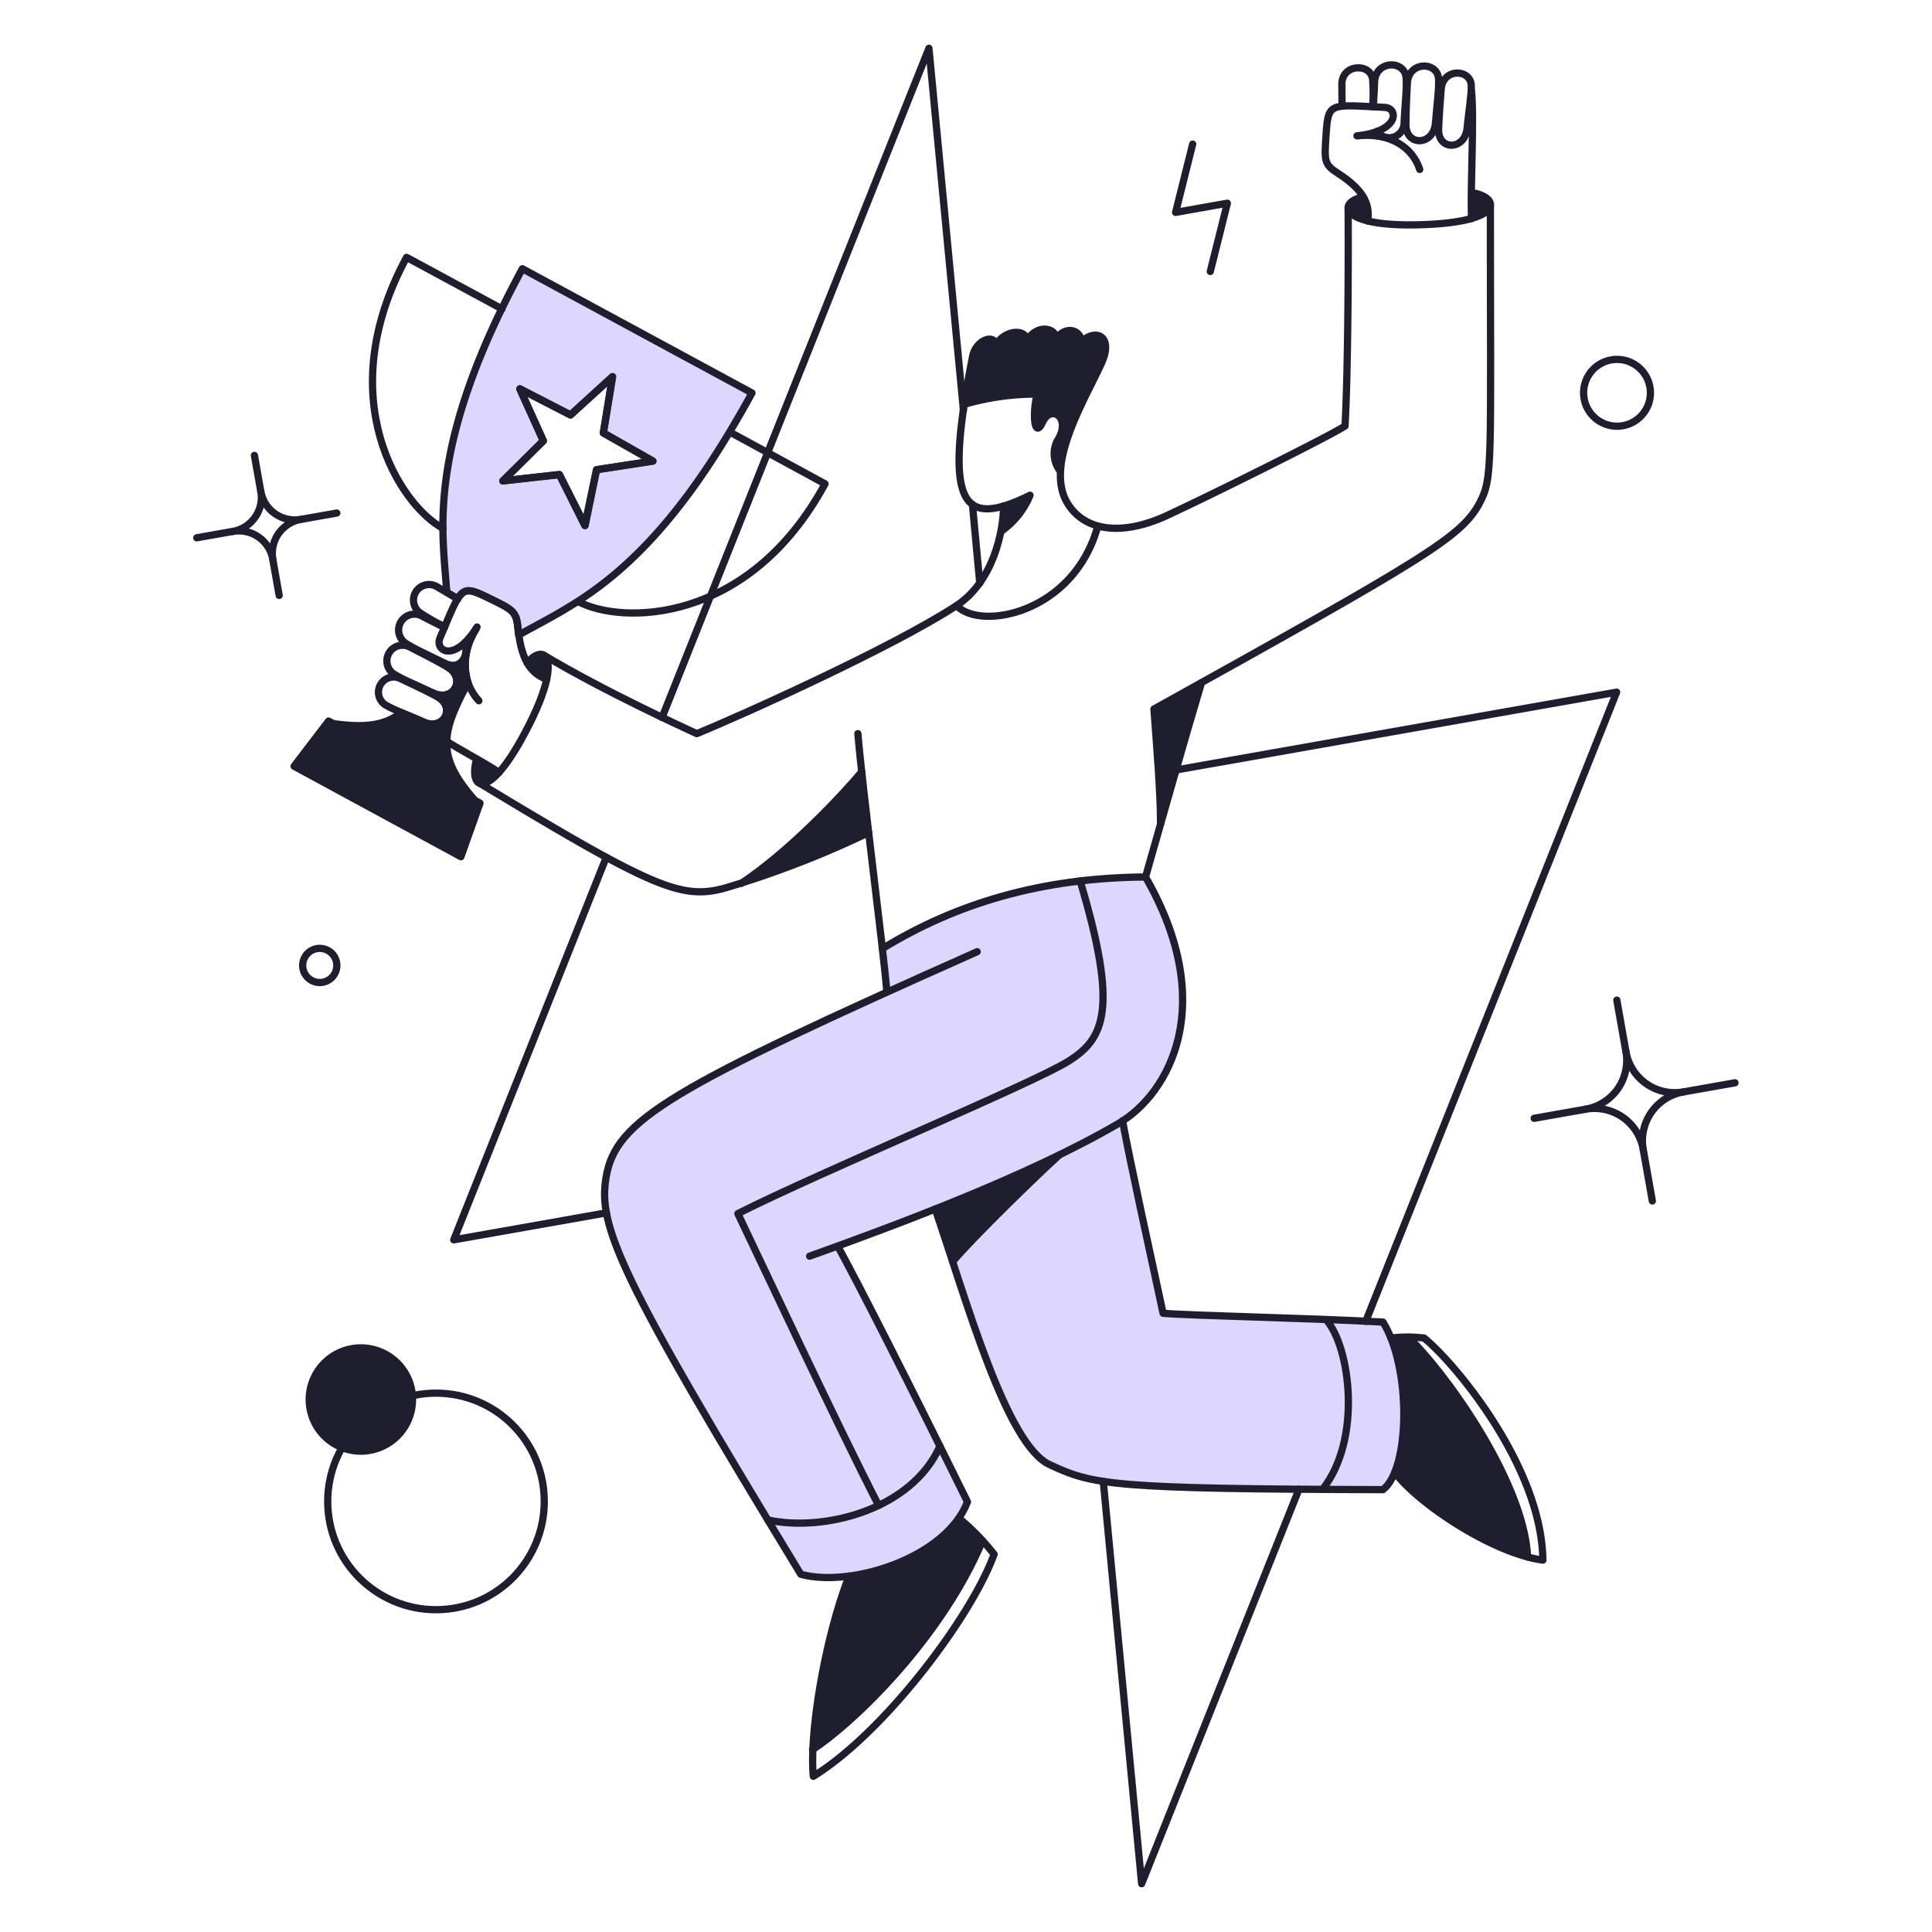 <svg xmlns="http://www.w3.org/2000/svg" fill="none" viewBox="0 0 200 200" stroke-width="0.75"><g><g><path fill="#ddd6fe" d="M143.187 136.879c-7.42-.4-20.263-.677-22.8-.912-1.305-5.982-3.407-15.455-4.24-19.9a.591.591 0 0 0 .041-.028c5.149-3.325 9.766-12.426 2.375-25.251-9.849.083-18.884 2.293-27.208 7.41.209 1.881.38 3.477.475 4.522-23.655 10.7-28.215 13.851-29.089 19.152-1.015 6.191 4.38 15.03 20.159 41.078 6 1.4 15.139-2.03 17.252-7.486-2.414-4.877-10.79-21.754-13.433-26.467 7.123-2.6 15.4-5.825 22.228-9.111-2.792 2.686-8.341 8.338-10.353 10.726 2.926 8.93 6.346 19.3 10.051 21.014 4.327 2 6.321 2.584 34.523 2.584 3.237-2.903 2.512-13.126.019-17.331Z"></path><path fill="#ddd6fe" d="M54.077 27.819a108.825 108.825 0 0 0-2.128 4.123c-5.111 10.545-6.118 17.518-6.1 22.724.019 2.565.266 4.693.4 6.631v.019c.361.209.7.418 1.121.665.76-1.2 1.387-.969 3.249-.057 2.565 1.254 2.812 1.368 3 3.173.019.228.038.437.076.646 1.786-1.007 3.819-2.014 6.137-3.5 4.389-2.831 9.671-7.467 15.694-17.518.76-1.273 1.539-2.6 2.318-4.047L54.077 27.819Zm7.676 20.805L60.537 54.4 57.9 49.118l-5.852.665 4.2-4.161-2.432-5.377 5.244 2.7 4.351-3.952-.95 5.833 5.13 2.907-5.838.891Z"></path></g><g><path fill="#1e1e2f" d="M152.307 19.991a61.96 61.96 0 0 0 0 2.66c1.273-.38 1.862-.836 1.957-1.292.174-.82-1.421-1.475-1.957-1.368Z"></path><path fill="#1e1e2f" d="M145.79 138.437a11.523 11.523 0 0 0-1.8.095c1.672 4.142 1.767 10.564.4 13.908 2.2 2.945 8.7 7.391 13.756 8.74-.367-7.942-8.86-19.513-12.356-22.743Z"></path><path fill="#1e1e2f" d="M141.135 20.409c-.325-.01-1.6.244-1.6 1.12 0 .476.589 1.008 2.033 1.369a3.66 3.66 0 0 0-.433-2.49Z"></path><path fill="#1e1e2f" d="M119.456 73.4c.266 3.933.684 8.626.684 11.875 1.444-5.073 3.211-11.21 4.237-14.611l-4.921 2.736Z"></path><path fill="#1e1e2f" d="M111.913 35.4c0-1.292-1.672-1.729-2.565-.323-.076-1.216-2.052-1.5-3.021.152-.209-1.311-2.432-1.026-3.211.456-.228-1.159-2.128-.513-2.451 1.216-.342 1.824-.646 3.477-.855 4.959a26.218 26.218 0 0 1 7.562-1.064c-.532 2.014-.3 4.731.57 2.888.855-1.843 3.04-.456 1.5 1.957a2.952 2.952 0 0 0 .323 3.135c.228-3.971 3.306-9.12 4.256-11.21 1.293-2.831-.664-3.591-2.108-2.166Z"></path><path fill="#1e1e2f" d="M96.789 125.156c.57 1.691 1.178 3.534 1.8 5.453 2.242-2.66 8.721-8.949 11.058-11.058-4.08 1.995-8.547 3.914-12.858 5.605Z"></path><path fill="#1e1e2f" d="M103.9 52.386a16.71 16.71 0 0 1-.247 2.584 8.42 8.42 0 0 0 2.945-3.7c-.869.442-1.771.815-2.698 1.116Z"></path><path fill="#1e1e2f" d="M99.259 157.152a16.18 16.18 0 0 1 2.47 2.375c-4.408 10.45-13.851 19.247-17.575 21.584a63.052 63.052 0 0 1 3.762-17.955c4.275-.57 9.084-2.736 11.343-6.004Z"></path><path fill="#1e1e2f" d="M89.208 79.9c-1.957 2.356-7.391 8.189-12.483 11.552a106.284 106.284 0 0 0 13.205-5.265 875.827 875.827 0 0 1-.722-6.287Z"></path><path fill="#1e1e2f" d="M56.281 67.814c-.418-.247-1.14.057-1.672.836a3.722 3.722 0 0 0 1.991 1.691c.308-1.482.1-2.28-.319-2.527Z"></path><path fill="#1e1e2f" d="M51.664 79.955c-.874.988-1.54 1.275-1.976 1.14-.609-.188-.684-1.33-.323-2.527.779.456 1.558.912 2.299 1.387Z"></path><path fill="#1e1e2f" d="M37.281 150.597a5.72 5.72 0 1 0 0-11.439 5.72 5.72 0 0 0 0 11.439Z"></path><path fill="#1e1e2f" d="M46.249 76.763c.038-1.73.855-3.572 2.2-6.08a6.559 6.559 0 0 1 .827-5.54 8.684 8.684 0 0 1-1.184 1.457c.57 1.159-.361 2.926-2.014 2.09l.228.36c2.014 1.14.684 3.725-1.463 2.7l.4.362c1.976 1.045.741 3.572-1.387 2.64-.931-.417-1.691-.721-2.318-.987-1.634 1.31-3.667 1.615-7.049 1.14l14.668 7.942c-2.091-2.38-2.965-4.165-2.908-6.084Z"></path><path fill="#1e1e2f" d="m33.998 74.645-3.572 4.675 17.271 9.367 1.976-5.549-15.675-8.493Z"></path></g><g><path stroke="#1e1e2f" stroke-linecap="round" stroke-linejoin="round" d="M51.664 79.955c-1.8-1.178-3.876-2.223-5.434-3.23"></path><path stroke="#1e1e2f" stroke-linecap="round" stroke-linejoin="round" d="M99.734 42.468 96.162 5 68.536 74.274"></path><path stroke="#1e1e2f" stroke-linecap="round" stroke-linejoin="round" d="m101.425 60.366-.76-8.151"></path><path stroke="#1e1e2f" stroke-linecap="round" stroke-linejoin="round" d="m141.382 136.784 25.973-65.132-45.619 8.056"></path><path stroke="#1e1e2f" stroke-linecap="round" stroke-linejoin="round" d="M114.212 153.352 118.183 195l16.283-40.831"></path><path stroke="#1e1e2f" stroke-linecap="round" stroke-linejoin="round" d="m62.76 88.752-15.789 39.596 15.808-2.793"></path><path stroke="#1e1e2f" stroke-linecap="round" stroke-linejoin="round" d="m51.968 31.98-9.88-5.339c-7.9 14.592-.684 25.65 3.781 28.063"></path><path stroke="#1e1e2f" stroke-linecap="round" stroke-linejoin="round" d="m57.915 49.137-5.852.646 4.18-4.142-2.432-5.377 5.244 2.698 4.351-3.971-.95 5.814 5.13 2.926-5.833.893-1.178 5.776-2.66-5.263Z"></path><path stroke="#1e1e2f" stroke-linecap="round" stroke-linejoin="round" d="m75.594 44.75 9.814 5.337C77.5 64.679 64.3 64.679 59.853 62.266"></path><path stroke="#1e1e2f" stroke-linecap="round" stroke-linejoin="round" d="M45.134 166.636c6.19 0 11.209-5.018 11.209-11.209s-5.019-11.209-11.209-11.209c-6.19 0-11.209 5.018-11.209 11.209s5.018 11.209 11.209 11.209Z"></path><path stroke="#1e1e2f" stroke-linecap="round" stroke-linejoin="round" d="M167.393 44.121a3.458 3.458 0 1 0 0-6.916 3.458 3.458 0 0 0 0 6.916Z"></path><path stroke="#1e1e2f" stroke-linecap="round" stroke-linejoin="round" d="M33.101 101.71a1.767 1.767 0 1 0 0-3.534 1.767 1.767 0 0 0 0 3.534Z"></path><path stroke="#1e1e2f" stroke-linecap="round" stroke-linejoin="round" d="m123.465 14.918-1.767 7.068 5.358-.95-1.767 7.068"></path><path stroke="#1e1e2f" stroke-linecap="round" stroke-linejoin="round" d="M44.824 71.728c2.15 1.02 3.475-1.555 1.463-2.7-1.5-.853-2.584-1.388-3.8-2.014a1.625 1.625 0 0 0-1.748 2.736c.968.611 2.112 1.042 4.085 1.978Z"></path><path stroke="#1e1e2f" stroke-linecap="round" stroke-linejoin="round" d="M47.389 62c-.76-.456-1.309-.764-2.052-1.2a1.61 1.61 0 0 0-1.843 2.641 20.187 20.187 0 0 0 2.546 1.444"></path><path stroke="#1e1e2f" stroke-linecap="round" stroke-linejoin="round" d="M43.874 74.749c2.109.931 3.343-1.593 1.368-2.641-1.464-.777-2.549-1.267-3.724-1.824a1.57 1.57 0 0 0-1.634 2.679c.95.55 2.052.931 3.99 1.786Z"></path><path stroke="#1e1e2f" stroke-linecap="round" stroke-linejoin="round" d="M46 64.964c-.779-.418-1.467-.733-2.223-1.14a1.645 1.645 0 0 0-1.824 2.736c.987.648 2.113 1.113 4.1 2.109 1.656.829 2.584-.931 2.014-2.09"></path><path stroke="#1e1e2f" stroke-linecap="round" stroke-linejoin="round" d="M54.59 68.65c.551-.779 1.269-1.076 1.691-.836.753.43.816 2.622-1.52 7.239-2.49 4.921-4.238 6.312-5.092 6.042-.59-.187-.684-1.349-.323-2.527"></path><path stroke="#1e1e2f" stroke-linecap="round" stroke-linejoin="round" d="M56.6 70.341c-1.292-.532-2.6-1.48-2.964-5.244-.177-1.8-.436-1.92-3-3.173-3-1.465-2.831-1.2-5.092 4.123-.556 1.309 1.482 2.66 3.838-1.14-1.843 2.907-1.5 5.8.19 7.638"></path><path stroke="#1e1e2f" stroke-linecap="round" stroke-linejoin="round" d="M148.6 12.733c-.188 2.375-3.069 2.451-3.059.152.007-1.71.08-2.926.152-4.294.12-2.28 3.161-2.261 3.23-.38.044 1.14-.148 2.337-.323 4.522Z"></path><path stroke="#1e1e2f" stroke-linecap="round" stroke-linejoin="round" d="M138.931 10.987c-.019-.836-.006-1.446-.019-2.244-.035-2.166 3.051-2.264 3.192-.456.065.923.065 1.85 0 2.774"></path><path stroke="#1e1e2f" stroke-linecap="round" stroke-linejoin="round" d="M151.87 13.284c-.238 2.319-3.031 2.318-2.945.076.064-1.653.168-2.831.266-4.142.165-2.2 3.116-2.109 3.116-.3 0 1.098-.22 2.258-.437 4.366Z"></path><path stroke="#1e1e2f" stroke-linecap="round" stroke-linejoin="round" d="M142.18 11.042c.019-.893.094-1.653.114-2.508.054-2.318 3.149-2.356 3.268-.456.073 1.16-.095 2.375-.209 4.6a1.547 1.547 0 0 1-1.067 1.503 1.542 1.542 0 0 1-1.745-.59"></path><path stroke="#1e1e2f" stroke-linecap="round" stroke-linejoin="round" d="M141.116 20.409c-.95.152-1.558.608-1.558 1.083 0 .855 1.843 1.878 6.992 1.786 5.472-.1 7.545-1.064 7.733-1.938.135-.627-.665-1.2-1.862-1.387"></path><path stroke="#1e1e2f" stroke-linecap="round" stroke-linejoin="round" d="M141.591 22.879c.171-1.387-.007-2.954-3.059-4.921-1.466-.945-1.445-1.235-1.254-4.066.226-3.344.362-3.062 6.08-2.774 1.406.071 1.558 2.489-2.888 2.945 3.42-.38 5.757 1.178 6.5 3.477"></path><path stroke="#1e1e2f" stroke-linecap="round" stroke-linejoin="round" d="M152.326 22.632c-.114-3.914.3-10.222 0-13.262"></path><path stroke="#1e1e2f" stroke-linecap="round" stroke-linejoin="round" d="M139.558 21.511c.038 4.75 0 16.91-.323 22.591-1.5.988-13.337 6.9-18.411 9.253-4.593 2.131-8.476 1.69-10.285-1.206-2.5-4 1.769-10.727 3.5-14.583 1.273-2.831-.665-3.591-2.109-2.166 0-1.273-1.672-1.729-2.565-.323-.095-1.216-2.071-1.5-3.021.152-.228-1.292-2.432-1.007-3.211.456-.228-1.14-2.115-.5-2.451 1.216-3.017 15.361-1.2 17.9 5.947 14.364a8.42 8.42 0 0 1-2.945 3.7"></path><path stroke="#1e1e2f" stroke-linecap="round" stroke-linejoin="round" d="M154.283 21.359c0 26.771.291 28.085-1.121 30.723-1.873 3.5-5.567 5.681-33.706 21.318.285 3.933.684 8.626.684 11.875"></path><path stroke="#1e1e2f" stroke-linecap="round" stroke-linejoin="round" d="M56.281 67.814c6.27 3.762 14.782 7.638 15.846 8.132 4.75-1.938 20.461-9.028 26.9-13.262 3.761-2.472 4.845-7.581 4.864-10.317"></path><path stroke="#1e1e2f" stroke-linecap="round" stroke-linejoin="round" d="M99.031 62.7c2.489 2.622 12.122.8 14.611-8.227"></path><path stroke="#1e1e2f" stroke-linecap="round" stroke-linejoin="round" d="M99.81 41.86a26.484 26.484 0 0 1 7.562-1.064c-.532 2.033-.3 4.769.57 2.888.87-1.881 3.049-.431 1.5 1.957a2.918 2.918 0 0 0 .323 3.135"></path><path stroke="#1e1e2f" stroke-linecap="round" stroke-linejoin="round" d="M83.812 130.039c8.588-3.078 22.652-8.278 31.977-13.737 5.284-3.093 10.374-12.35 2.793-25.517 1.425-5 4.351-15.314 5.8-20.12"></path><path stroke="#1e1e2f" stroke-linecap="round" stroke-linejoin="round" d="M101.159 98.518c-31.844 14.174-37.423 17.405-38.418 23.351-.849 5.074 1.311 10.165 20.159 41.1 5.244 1.425 15.086-1.748 17.252-7.5-5.662-11.5-11.552-23.1-13.433-26.467"></path><path stroke="#1e1e2f" stroke-linecap="round" stroke-linejoin="round" d="M96.808 125.156c3.268 9.538 7.353 24.377 11.856 26.467s6.251 2.508 34.5 2.584c2.831-2.166 2.926-12.673 0-17.347-7.5-.418-20.083-.665-22.762-.912-1.311-6.08-3.4-15.6-4.2-19.931"></path><path stroke="#1e1e2f" stroke-linecap="round" stroke-linejoin="round" d="M99.259 157.152a24.69 24.69 0 0 1 3.648 3.743c-2.28 6.365-11.3 18.411-18.715 22.99-.437-4.921 1.387-14.877 3.705-20.729"></path><path stroke="#1e1e2f" stroke-linecap="round" stroke-linejoin="round" d="M137.278 136.613c2.508 2.812 3.743 12.407-.38 17.575"></path><path stroke="#1e1e2f" stroke-linecap="round" stroke-linejoin="round" d="M79.48 157.342c5.776 1.273 14.9-1.045 17.822-7.638"></path><path stroke="#1e1e2f" stroke-linecap="round" stroke-linejoin="round" d="M84.116 181.111c3.686-2.318 13.186-11.134 17.594-21.6"></path><path stroke="#1e1e2f" stroke-linecap="round" stroke-linejoin="round" d="M143.985 138.513a14.87 14.87 0 0 1 3.439 0c3.211 2.6 12.179 13.357 12.293 22.99-5.168-.7-12.863-5.795-15.333-9.082"></path><path stroke="#1e1e2f" stroke-linecap="round" stroke-linejoin="round" d="M145.79 138.437c3.5 3.23 11.97 14.8 12.35 22.743"></path><path stroke="#1e1e2f" stroke-linecap="round" stroke-linejoin="round" d="M88.809 75.946c.494 5.909 2.6 21.926 3 26.752"></path><path stroke="#1e1e2f" stroke-linecap="round" stroke-linejoin="round" d="M118.582 90.785c-10.754.076-19.608 2.736-27.227 7.41"></path><path stroke="#1e1e2f" stroke-linecap="round" stroke-linejoin="round" d="M90.956 155.841c-4.142-8.037-12.73-26.372-14.573-30.21 8.588-4.332 30.419-13.414 34.181-15.751 3.762-2.337 5.244-5.339 1.254-18.677"></path><path stroke="#1e1e2f" stroke-linecap="round" stroke-linejoin="round" d="M49.688 81.1C67.681 91.982 70.57 93.162 75.072 91.925a100.153 100.153 0 0 0 14.858-5.738"></path><path stroke="#1e1e2f" stroke-linecap="round" stroke-linejoin="round" d="M76.725 91.45c5.075-3.363 10.526-9.215 12.483-11.55"></path><path stroke="#1e1e2f" stroke-linecap="round" stroke-linejoin="round" d="M98.613 130.609c2.242-2.66 8.721-8.93 11.058-11.058"></path><path stroke="#1e1e2f" stroke-linecap="round" stroke-linejoin="round" d="m26.337 47.142.659 3.725"></path><path stroke="#1e1e2f" stroke-linecap="round" stroke-linejoin="round" d="m34.867 53.109-3.725.659"></path><path stroke="#1e1e2f" stroke-linecap="round" stroke-linejoin="round" d="m28.9 61.64-.659-3.726"></path><path stroke="#1e1e2f" stroke-linecap="round" stroke-linejoin="round" d="m20.37 55.672 3.727-.66"></path><path stroke="#1e1e2f" stroke-linecap="round" stroke-linejoin="round" d="M31.142 53.768A3.571 3.571 0 0 1 27 50.867a3.573 3.573 0 0 1-2.9 4.146 3.572 3.572 0 0 1 4.144 2.9 3.574 3.574 0 0 1 2.898-4.145v0Z"></path><path stroke="#1e1e2f" stroke-linecap="round" stroke-linejoin="round" d="m167.374 103.534.944 5.342"></path><path stroke="#1e1e2f" stroke-linecap="round" stroke-linejoin="round" d="m179.605 112.091-5.342.944"></path><path stroke="#1e1e2f" stroke-linecap="round" stroke-linejoin="round" d="m171.049 124.322-.945-5.342"></path><path stroke="#1e1e2f" stroke-linecap="round" stroke-linejoin="round" d="m158.817 115.765 5.345-.944"></path><path stroke="#1e1e2f" stroke-linecap="round" stroke-linejoin="round" d="M174.263 113.035a5.13 5.13 0 0 1-3.835-.846 5.115 5.115 0 0 1-2.11-3.313 5.13 5.13 0 0 1-.844 3.835 5.129 5.129 0 0 1-3.312 2.11 5.125 5.125 0 0 1 5.218 2.292c.362.569.608 1.203.724 1.867a5.13 5.13 0 0 1 .846-3.835 5.115 5.115 0 0 1 3.313-2.11v0Z"></path><path stroke="#1e1e2f" stroke-linejoin="round" d="M54.077 27.819a108.825 108.825 0 0 0-2.128 4.123c-5.111 10.545-6.118 17.518-6.1 22.724.019 2.565.266 4.693.4 6.631v.019c.361.209.7.418 1.121.665.76-1.2 1.387-.969 3.249-.057 2.565 1.254 2.812 1.368 3 3.173.019.228.038.437.076.646 1.786-1.007 3.819-2.014 6.137-3.5 4.389-2.831 9.671-7.467 15.694-17.518.76-1.273 1.539-2.6 2.318-4.047L54.077 27.819Zm7.676 20.805L60.537 54.4 57.9 49.118l-5.852.665 4.2-4.161-2.432-5.377 5.244 2.7 4.351-3.952-.95 5.833 5.13 2.907-5.838.891Z"></path><path stroke="#1e1e2f" stroke-linejoin="round" d="M46.249 76.763c.038-1.73.855-3.572 2.2-6.08a6.559 6.559 0 0 1 .827-5.54 8.684 8.684 0 0 1-1.184 1.457c.57 1.159-.361 2.926-2.014 2.09l.228.36c2.014 1.14.684 3.725-1.463 2.7l.4.362c1.976 1.045.741 3.572-1.387 2.64-.931-.417-1.691-.721-2.318-.987-1.634 1.31-3.667 1.615-7.049 1.14l14.668 7.942c-2.091-2.38-2.965-4.165-2.908-6.084Z"></path><path stroke="#1e1e2f" stroke-linejoin="round" d="m34.013 74.645-3.572 4.675 17.271 9.367 1.976-5.549-15.675-8.493Z"></path></g></g></svg>